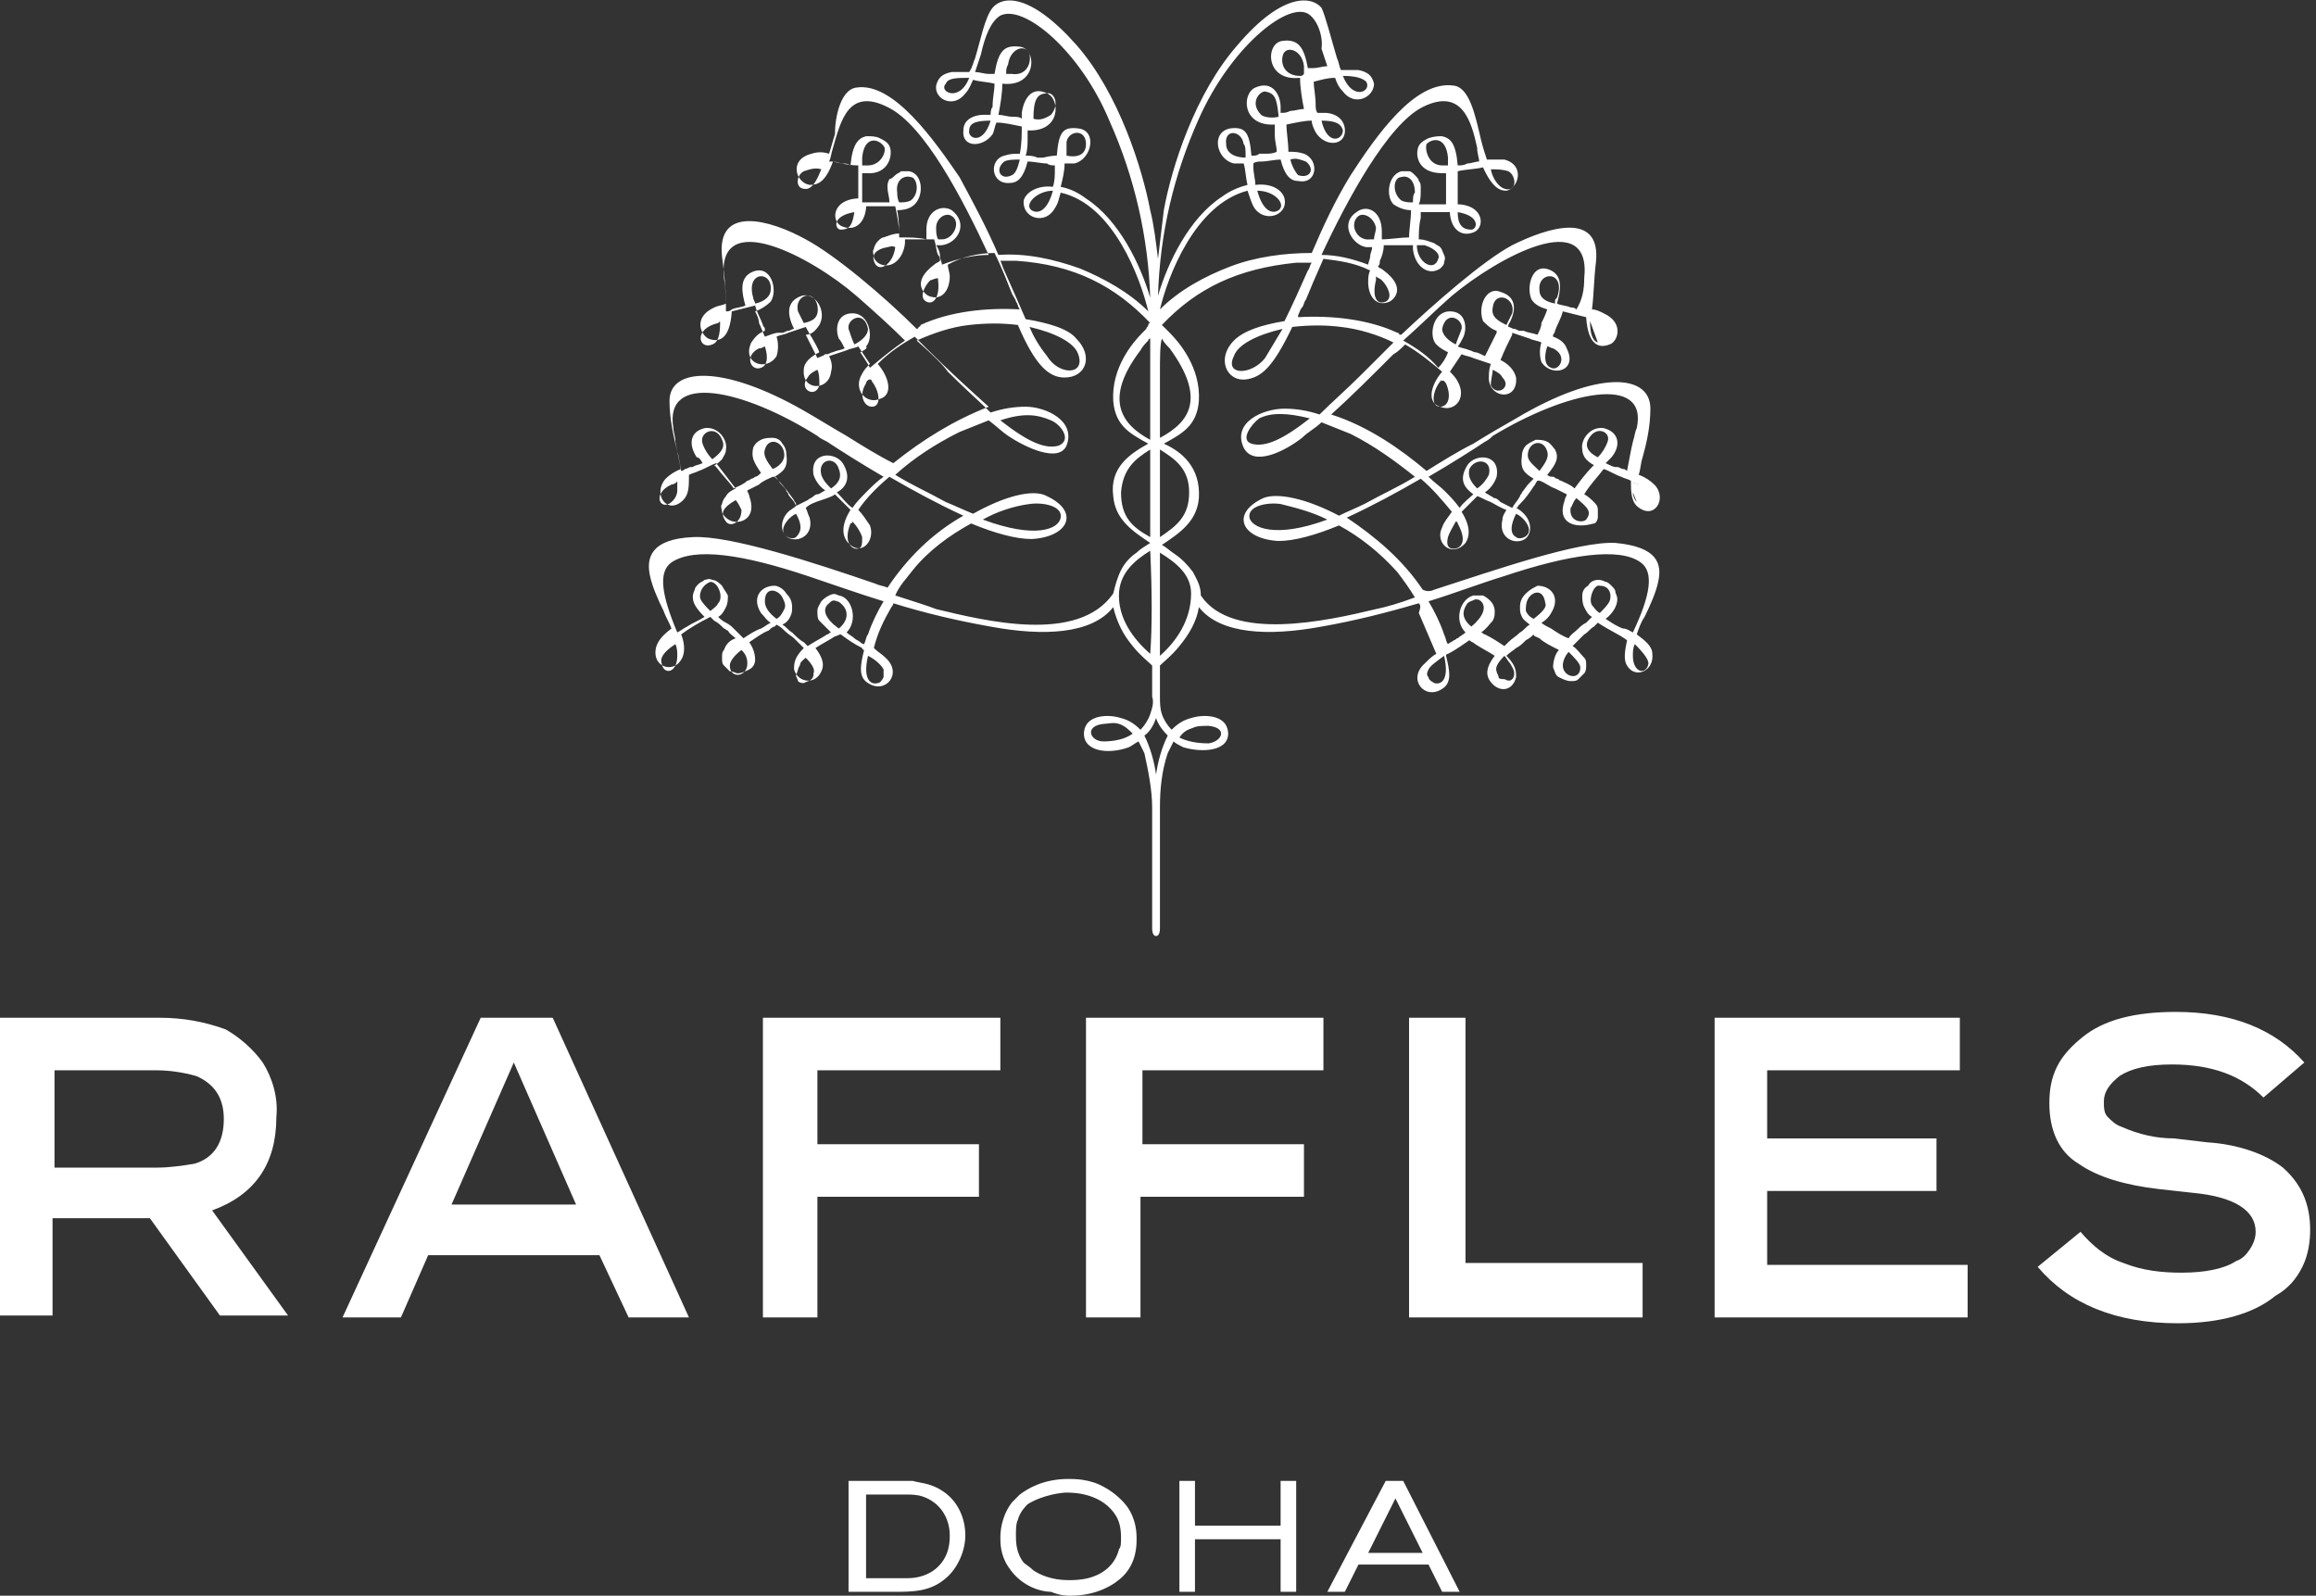 <?xml version="1.0" encoding="utf-8"?>
<!-- Generator: Adobe Illustrator 28.2.0, SVG Export Plug-In . SVG Version: 6.00 Build 0)  -->
<svg version="1.1" id="Layer_1" xmlns="http://www.w3.org/2000/svg" xmlns:xlink="http://www.w3.org/1999/xlink" x="0px" y="0px"
	 viewBox="0 0 119 82" style="enable-background:new 0 0 119 82;" xml:space="preserve">
<rect x="0" y="0" width="119" height="82" fill="#333333" stroke="none"/>
<style type="text/css">
	.st0{fill-rule:evenodd;clip-rule:evenodd;fill:#FFFFFF;}
</style>
<path class="st0" d="M73.7,30.3c3.1-1,7.4-2.5,9.3-2.4c2.2,0.2,2.4,1.1,2.2,2c-0.1,0.5-0.4,1.2-0.7,1.8c-0.2,0.3-0.3,0.6-0.4,0.9
	c0.4,0.3,0.8,0.6,0.8,1c0.1,0.9-0.9,1.3-1.3,0.6c-0.2-0.3-0.1-0.8,0-1.3c-0.4-0.3-0.9-0.5-1.5-0.9c-0.1,0.1-0.1,0.1-0.2,0.2
	c-0.2,0.1-0.3,0.3-0.5,0.4c0,0-0.1,0.1-0.1,0.1c-0.2,0.2-0.3,0.3-0.5,0.5c0.2,0.1,0.4,0.4,0.6,0.6c0.1,0.1,0.1,0.2,0.1,0.4
	c0,0.1,0,0.3-0.1,0.4c-0.1,0.1-0.2,0.2-0.3,0.3c-0.1,0.1-0.2,0.1-0.4,0.1c-0.2,0-0.4-0.1-0.6-0.2c-0.2-0.1-0.2-0.3-0.3-0.5
	c0-0.3,0.1-0.7,0.3-0.9c-0.4-0.2-0.8-0.4-1-0.6c-0.2-0.1-0.3-0.1-0.3-0.2c0,0,0,0,0,0c0,0,0,0,0,0c-0.1,0.1-0.2,0.2-0.4,0.3
	c-0.2,0.2-0.3,0.3-0.5,0.4c0,0,0,0,0,0c-0.1,0.1-0.3,0.2-0.5,0.4c0.5,0.5,0.5,0.8,0.5,1.1c-0.2,0.8-1,0.8-1.4,0.1
	c-0.2-0.4,0-0.8,0.3-1.2c-0.3-0.2-0.7-0.4-1-0.6c-0.1-0.1-0.2-0.1-0.3-0.2c-0.3,0.2-0.7,0.5-1.1,0.7c0,0-0.1,0-0.1,0.1
	c0.2,0.8,0.3,1.4-0.2,1.7c-0.9,0.6-1.8-0.5-0.9-1.3c0.2-0.2,0.4-0.4,0.6-0.5c-0.3-0.7-0.6-1.4-0.9-2.1C73,31.2,73,31.1,72.9,31
	c-1.7,0.5-3.3,0.9-5,1.2c-2.7,0.5-5.2,0.4-6.3-1c-0.1,0.7-0.5,1.4-1,2c-0.4,0.5-0.8,0.8-1,1c0,1,0,1.6,0,1.6c0,0.3,0,0.6,0.1,0.9
	c0.1,0.3,0.3,0.6,0.5,0.8c0.3-0.3,0.6-0.5,1-0.6c0.6-0.2,1.8-0.2,1.9,0.7c0.1,1-1.3,1.1-2.3,0.8c-0.2-0.1-0.4-0.2-0.5-0.3
	c-0.1,0.2-0.2,0.4-0.3,0.6c-0.3,0.9-0.4,1.8-0.4,2.8l0,0c0,0.2,0,0.6,0,6.2c0,0.3-0.1,0.4-0.2,0.4c-0.1,0-0.2-0.1-0.2-0.4
	c0-5.6,0-5.9,0-6.2l0,0c0-0.9-0.2-1.9-0.4-2.8c-0.1-0.2-0.2-0.4-0.3-0.6c-0.2,0.1-0.3,0.2-0.5,0.3c-1.1,0.4-2.4,0.2-2.3-0.8
	c0.1-0.9,1.3-0.9,1.9-0.7c0.4,0.1,0.7,0.3,1,0.6c0.2-0.2,0.4-0.5,0.5-0.8c0.1-0.3,0.2-0.6,0.1-0.9c0,0,0-0.6,0-1.6
	c-0.2-0.2-0.6-0.5-1-1c-0.5-0.6-0.8-1.2-1-2c-1.1,1.4-3.6,1.5-6.3,1c-1.7-0.3-3.4-0.7-5-1.2l0,0c0,0.1-0.1,0.2-0.1,0.2
	c-0.4,0.7-0.7,1.3-0.9,2.1c0.2,0.2,0.4,0.3,0.6,0.5c0.9,0.8,0,1.9-0.9,1.3c-0.5-0.3-0.4-0.9-0.2-1.7c0,0-0.1,0-0.1-0.1
	c-0.4-0.2-0.7-0.4-1.1-0.7c-0.1,0-0.2,0.1-0.3,0.1c-0.3,0.2-0.7,0.4-1,0.6c0.3,0.4,0.5,0.8,0.3,1.2c-0.3,0.7-1.2,0.6-1.4-0.1
	c0-0.3,0-0.6,0.5-1.1c-0.2-0.2-0.3-0.3-0.4-0.4c0,0,0,0-0.1-0.1c-0.1-0.1-0.3-0.2-0.5-0.4c-0.1-0.1-0.2-0.2-0.4-0.3l-0.1,0.1
	c-0.1,0-0.2,0.1-0.3,0.2c-0.3,0.1-0.7,0.4-1,0.6c0.2,0.3,0.3,0.6,0.3,0.9c0,0.2-0.1,0.4-0.3,0.5c-0.2,0.1-0.4,0.2-0.6,0.2
	c-0.1,0-0.2-0.1-0.4-0.1c-0.1-0.1-0.2-0.2-0.3-0.3c-0.1-0.1-0.1-0.2-0.1-0.4s0-0.3,0.1-0.4c0.1-0.3,0.3-0.5,0.6-0.6
	c-0.1-0.1-0.3-0.2-0.4-0.4c-0.1,0-0.1-0.1-0.2-0.1c-0.2-0.2-0.3-0.3-0.5-0.4c-0.1-0.1-0.1-0.1-0.2-0.2c-0.6,0.3-1.1,0.6-1.5,0.9
	c0.2,0.5,0.2,1,0,1.3c-0.4,0.7-1.5,0.4-1.3-0.6c0.1-0.4,0.4-0.7,0.8-1c-0.1-0.3-0.3-0.6-0.4-0.9c-0.3-0.6-0.6-1.3-0.7-1.8
	c-0.2-0.9,0-1.9,2.2-2c1.9-0.1,6.2,1.3,9.4,2.4c0.2,0.1,0.4,0.1,0.6,0.2c1-1.5,2.3-2.8,3.9-3.7c-1.3-0.6-2.6-1.3-3.8-2
	c-0.6,0.5-1.2,1.1-1.6,1.7c0.2,0.2,0.4,0.5,0.6,0.8c0.3,0.8-0.5,1.7-1.2,0.8c-0.2-0.3-0.3-0.8,0.2-1.6c-0.2-0.2-0.5-0.5-0.7-0.7
	c0,0-0.1-0.1-0.1-0.1c-0.1,0.1-0.4,0.2-0.7,0.3c-0.3,0.1-0.6,0.2-0.8,0.4c0.1,0.2,0.1,0.3,0.2,0.5c0.2,0.8-0.4,1.2-0.9,1.1
	c-0.6-0.1-0.7-0.9-0.2-1.4c0.1-0.1,0.3-0.2,0.4-0.3c0,0,0,0,0-0.1c0-0.1-0.1-0.1-0.1-0.2c-0.3-0.4-0.5-0.7-0.8-1
	c-0.1-0.1-0.1-0.2-0.2-0.2c0,0-0.1,0-0.1,0c-0.2,0.1-0.5,0.2-0.7,0.4c-0.2,0.1-0.4,0.2-0.6,0.3c0,0.1,0.1,0.2,0.1,0.3
	c0.4,1.1-0.4,1.4-0.8,1.3c-0.1,0-0.3-0.1-0.4-0.2c-0.1-0.1-0.2-0.2-0.2-0.3s-0.1-0.3,0-0.4c0-0.1,0.1-0.3,0.2-0.4
	c0.1-0.2,0.3-0.3,0.5-0.4c-0.3-0.4-0.7-0.9-1-1.3c-0.3,0.1-0.6,0.3-0.9,0.4c-0.2,0.1-0.3,0.1-0.5,0.2c0,0.6,0,1-0.3,1.3
	c-0.8,0.8-1.6-0.3-0.9-1.1c0.2-0.2,0.5-0.4,0.8-0.5c-0.1-0.3-0.1-0.6-0.2-0.9c-0.2-0.8-0.4-1.7-0.4-2.6c0-1.7,2.7-1.9,6.9,0.5
	c0.7,0.4,1.5,0.9,2.2,1.3c0.8,0.5,1.6,1,2.4,1.4c1.5-1.2,3.1-2.2,4.9-2.9c-1-0.9-2.1-1.9-3.2-3c-0.2-0.2-0.4-0.4-0.6-0.6
	c-0.7,0.4-1.3,0.8-1.9,1.4c0.6,0.7,0.8,1.6,0.1,1.8c-0.7,0.3-1.4-0.5-0.9-1.3c0.1-0.2,0.2-0.3,0.4-0.5c-0.2-0.3-0.4-0.6-0.6-0.9
	c-0.2,0.1-0.4,0.1-0.6,0.2c-0.3,0.1-0.6,0.2-0.9,0.3c0.1,0.2,0.2,0.5,0.1,0.8c-0.1,1-1.5,1-1.4-0.1c0-0.4,0.4-0.7,0.8-0.9
	c-0.2-0.5-0.5-0.9-0.7-1.3c-0.3,0.1-0.6,0.2-0.9,0.3c-0.2,0.1-0.4,0.1-0.6,0.2c0.1,0.3,0.1,0.7,0,1c-0.5,0.8-1.8,0.4-1.3-0.7
	c0.2-0.3,0.4-0.5,0.7-0.6c0,0,0,0,0-0.1c0,0,0,0,0,0c0-0.1-0.1-0.1-0.1-0.2c-0.1-0.3-0.3-0.6-0.4-1c-0.4,0.1-0.8,0.2-1.2,0.3
	c-0.1,1.5-0.7,1.6-1.2,1.4c-0.4-0.2-0.8-1.1,0.3-1.6c0.2-0.1,0.4-0.1,0.6-0.2c0-0.8-0.1-1.6-0.2-2.4c-0.3-2.7,2.5-1.9,4.3-0.9
	c1.5,0.8,4,2.9,5.7,4.6c0,0,0.1,0,0.1-0.1c0,0,0.1,0,0.1-0.1c1.5-0.7,3.4-0.9,5.1-0.8c-0.1-0.1-0.1-0.3-0.2-0.4
	c0-0.1-0.1-0.2-0.2-0.4c-0.2-0.5-0.5-1.3-0.9-2.1c-0.8,0-1.7,0.2-2.4,0.6c0,0.2,0.1,0.4,0.1,0.6c0,0.7-0.4,1.3-1.1,1
	c-0.2-0.1-0.9-0.7,0.3-1.6c0.1-0.1,0.2-0.1,0.3-0.2c0-0.1,0-0.2-0.1-0.3c-0.1-0.2-0.1-0.5-0.2-0.8c-0.2,0-0.4,0-0.7,0
	c-0.3,0-0.6,0-0.8,0c0,0,0,0,0,0.1c0,0,0,0.1,0,0.1c-0.1,0.9-0.8,1.4-1.4,1c-0.1-0.1-0.2-0.2-0.2-0.3c0-0.1-0.1-0.3,0-0.4
	c0-0.1,0.1-0.3,0.2-0.4c0.1-0.1,0.2-0.2,0.3-0.2c0.3-0.1,0.5-0.2,0.8-0.2c0-0.4-0.1-0.9-0.2-1.4l0,0c-0.3,0-0.6,0-1,0
	c0,0-0.1,0-0.1,0c-0.2,0-0.3,0-0.4,0c0,0,0,0,0,0c0,0,0,0.1,0,0.1c-0.1,0.9-0.7,1.2-1.3,0.9c-0.5-0.3-0.4-1.3,0.8-1.4c0,0,0,0,0,0
	c0,0,0,0,0.1,0c0-0.2,0-0.4,0-0.7c0-0.1,0-0.2,0-0.4c0-0.2,0-0.4,0-0.6c-0.4,0-0.9-0.1-1.3-0.2c-0.4,1.1-0.8,1.2-1.2,1.2
	c-0.7-0.1-1.1-1.3,0.1-1.6c0.3-0.1,0.6-0.1,0.9,0c0.1-0.3,0.2-0.7,0.3-1C42.9,6,43.2,4.6,44,4.5c1.9-0.3,4,2.7,5.3,4.6
	c0.7,1.3,1.4,2.6,2,4c1.4-0.1,2.8,0.2,4.2,0.7C56.7,14.3,58,15,59,16c-0.4-1.7-1.8-5.5-4.5-6.1c-0.1,0.3-0.1,0.5-0.3,0.8
	c-0.5,0.9-1.7,0.5-1.6-0.4c0.1-0.4,0.7-0.8,1.5-0.7c0.1-0.3,0.1-0.6,0.1-0.9c0,0,0-0.1,0-0.1c0,0,0,0,0-0.1c-0.1,0-0.3,0-0.4-0.1
	c-0.3,0-0.7-0.1-1-0.1c-0.2,0.8-0.5,1.1-0.9,1.1c-1,0.1-1.1-1.2-0.3-1.4c0.3-0.1,0.5-0.1,0.8-0.1c0.1-0.5,0.1-1,0.1-1.4
	c-0.5-0.1-0.9-0.2-1.3-0.2c-0.1,0.2-0.1,0.4-0.2,0.6c-0.5,0.7-1.6,0.7-1.5-0.2c0-0.7,0.8-0.8,1-0.8c0.1,0,0.3,0,0.4,0
	c0-0.1,0-0.3,0.1-0.4c0-0.5,0.1-0.8,0.1-1.2c-0.4-0.1-0.8-0.1-1.1-0.2c-0.1,0.2-0.2,0.5-0.4,0.7c-0.6,0.8-1.6,0.3-1.5-0.4
	c0.1-0.4,0.3-0.6,0.8-0.7c0.3,0,0.6,0,0.9,0C50,3.4,50,3.2,50.1,3c0.3-1,0.5-2.1,0.9-2.6c0.5-0.6,1.9-0.8,4.3,1.9
	c2.2,2.5,3.4,6.4,3.8,8.5c0.2,0.8,0.3,1.7,0.4,2.5c0.1-0.8,0.2-1.7,0.3-2.5c0.4-2.2,1.6-6,3.8-8.5c2.3-2.7,3.8-2.5,4.3-1.9
	C68.1,0.8,68.4,2,68.7,3c0.1,0.2,0.1,0.4,0.2,0.6c0.3,0,0.6,0,0.9,0c0.5,0.1,0.7,0.3,0.8,0.7C70.6,5,69.6,5.5,69,4.7
	c-0.2-0.2-0.3-0.4-0.4-0.7c-0.4,0-0.7,0.1-1.1,0.2c0,0.3,0.1,0.7,0.1,1.2c0,0.1,0,0.3,0.1,0.4c0.2,0,0.3,0,0.4,0
	c0.2,0,0.9,0.1,1,0.8c0.1,0.9-1,1-1.5,0.2c-0.1-0.2-0.2-0.4-0.2-0.6c-0.4,0-0.8,0.1-1.3,0.2c0,0.4,0.1,0.9,0.1,1.4
	c0.3,0,0.5,0,0.8,0.1c0.8,0.3,0.7,1.6-0.3,1.4c-0.4,0-0.7-0.3-0.9-1.1c-0.3,0-0.7,0.1-1,0.1c-0.1,0-0.3,0-0.4,0.1c0,0.1,0,0.1,0,0.2
	c0,0.3,0.1,0.6,0.1,0.9c0.9-0.1,1.4,0.3,1.5,0.7c0.2,0.9-1.1,1.3-1.6,0.4c-0.1-0.2-0.2-0.5-0.3-0.8c-2.7,0.7-4.1,4.4-4.5,6.1
	c1-1,2.3-1.7,3.6-2.2c1.3-0.5,2.8-0.7,4.2-0.7c0.6-1.4,1.2-2.7,2-4c1.3-2,3.3-4.9,5.3-4.6c0.8,0.1,1.1,1.5,1.4,2.8
	c0.1,0.4,0.2,0.7,0.3,1c0.3,0,0.6,0,0.9,0c1.1,0.3,0.7,1.5,0.1,1.6c-0.3,0-0.7-0.1-1.2-1.2c-0.4,0.1-0.9,0.1-1.3,0.2
	c0,0.2,0,0.4,0,0.6c0,0.1,0,0.2,0,0.3c0,0.3,0,0.5,0,0.8c0,0,0,0,0.1,0c0,0,0,0,0,0c1.2,0.1,1.3,1.1,0.8,1.4c-0.6,0.3-1.2,0-1.3-0.9
	c0,0,0-0.1,0-0.1c0,0,0,0,0,0c-0.1,0-0.3,0-0.4,0l-0.1,0c-0.4,0-0.7,0-1,0c0,0.1,0,0.2,0,0.3c-0.1,0.4-0.1,0.8-0.1,1.1
	c0.3,0,0.5,0.1,0.8,0.2c0.1,0.1,0.2,0.1,0.3,0.2c0.1,0.1,0.1,0.2,0.2,0.4s0,0.3,0,0.4c0,0.1-0.1,0.2-0.2,0.3c-0.6,0.4-1.3-0.1-1.4-1
	c0-0.1,0-0.1,0-0.2c-0.3,0-0.5,0-0.8,0c-0.2,0-0.5,0-0.7,0c0,0.3-0.1,0.6-0.2,0.8c0,0.1,0,0.2-0.1,0.3c0.1,0.1,0.2,0.1,0.3,0.2
	c1.2,0.9,0.5,1.5,0.3,1.6c-0.7,0.3-1.1-0.3-1.1-1c0-0.2,0-0.4,0.1-0.6c-0.8-0.4-1.6-0.5-2.4-0.6c-0.4,0.9-0.7,1.6-0.9,2.1
	c-0.1,0.1-0.1,0.3-0.2,0.4c-0.1,0.1-0.1,0.2-0.2,0.4c0,0,0,0.1,0,0.1c1.7-0.1,3.6,0.1,5.1,0.8c0,0,0.1,0,0.1,0.1c0,0,0.1,0,0.1,0
	c1.7-1.6,4.2-3.8,5.7-4.6c1.8-0.9,4.6-1.8,4.3,0.9c-0.1,0.8-0.1,1.6-0.2,2.4c0.2,0,0.4,0.1,0.6,0.2c1.1,0.5,0.7,1.5,0.3,1.6
	c-0.5,0.2-1.1,0.1-1.2-1.4c-0.4-0.1-0.8-0.2-1.2-0.3c-0.1,0.4-0.3,0.7-0.4,1c0,0.1-0.1,0.2-0.1,0.2c0,0,0,0,0,0.1c0,0,0,0,0,0
	c0.3,0.1,0.6,0.3,0.7,0.6c0.6,1.2-0.8,1.5-1.3,0.7c-0.1-0.3-0.1-0.7,0-1c-0.2-0.1-0.4-0.1-0.6-0.2c-0.3-0.1-0.6-0.2-0.9-0.3l0,0.1
	c-0.2,0.4-0.4,0.8-0.6,1.3c0.4,0.2,0.7,0.5,0.8,0.9c0.1,1.2-1.3,1.1-1.4,0.1c0-0.3,0-0.5,0.1-0.8c-0.3-0.1-0.6-0.2-0.9-0.3
	c-0.2-0.1-0.4-0.1-0.6-0.2c-0.2,0.3-0.4,0.6-0.6,0.9c0.1,0.1,0.3,0.3,0.4,0.5c0.5,0.9-0.2,1.6-0.9,1.3c-0.7-0.2-0.5-1.1,0.1-1.8
	c-0.6-0.5-1.2-1-1.9-1.4c-0.2,0.2-0.4,0.4-0.6,0.5c-1.1,1.1-2.2,2.2-3.2,3.1c1.9,0.6,3.6,1.8,4.9,2.9c0.8-0.5,1.6-1,2.4-1.4
	c0.8-0.5,1.5-0.9,2.2-1.3c4.2-2.5,6.9-2.3,6.9-0.5c0,0.9-0.2,1.8-0.4,2.5c-0.1,0.3-0.1,0.6-0.2,0.9c0.3,0.1,0.6,0.3,0.8,0.5
	c0.7,0.7,0,1.9-0.9,1.1c-0.3-0.3-0.3-0.8-0.3-1.3c-0.2-0.1-0.3-0.1-0.5-0.2c-0.3-0.1-0.6-0.3-0.9-0.4c-0.3,0.4-0.7,0.8-1,1.3
	c0.2,0.1,0.4,0.3,0.5,0.4c0.1,0.1,0.2,0.2,0.2,0.4c0,0.1,0,0.3,0,0.4c0,0.1-0.1,0.3-0.2,0.3C81.5,27,81.4,27,81.2,27
	c-0.4,0-1.2-0.2-0.8-1.3c0-0.1,0.1-0.2,0.1-0.3c-0.2-0.1-0.4-0.2-0.6-0.3c-0.3-0.1-0.5-0.3-0.8-0.4c0,0,0,0-0.1,0
	c-0.1,0.1-0.1,0.2-0.2,0.3c-0.2,0.3-0.4,0.6-0.7,0.9c0,0-0.1,0.1-0.1,0.1c0,0,0,0.1-0.1,0.1c0.2,0.1,0.3,0.2,0.4,0.3
	c0.5,0.5,0.4,1.3-0.2,1.4c-0.5,0.1-1.1-0.3-0.9-1.1c0-0.2,0.1-0.3,0.2-0.5c-0.3-0.1-0.6-0.3-0.8-0.4c-0.3-0.1-0.6-0.3-0.7-0.3
	c0,0-0.1,0.1-0.1,0.1c-0.2,0.2-0.5,0.5-0.7,0.7c0.5,0.8,0.4,1.3,0.2,1.6c-0.7,0.8-1.6,0-1.2-0.8c0.1-0.3,0.3-0.5,0.5-0.8
	c-0.5-0.6-1-1.2-1.6-1.7c-1.2,0.7-2.5,1.4-3.8,2c1.5,1,2.9,2.2,3.9,3.7C73.3,30.4,73.5,30.4,73.7,30.3z M74.4,27.6
	c-0.1,0.4,0,0.6,0.3,0.6c0.2,0,0.8-0.2,0.2-1.3c0,0,0-0.1-0.1-0.1C74.7,27,74.5,27.3,74.4,27.6z M76.5,24.4c0.2-0.8-0.7-0.9-1-0.3
	c-0.1,0.4,0.1,0.7,0.4,1C76.2,24.9,76.4,24.6,76.5,24.4z M77.9,27.6c0.2,0.2,1.1-0.1,0.4-0.9c-0.1-0.1-0.2-0.2-0.4-0.3
	C77.5,27.2,77.7,27.5,77.9,27.6z M78.5,23.4c0,0.3,0.3,0.5,0.6,0.8c0.3-0.4,0.5-0.7,0.4-1C79.3,22.5,78.5,22.7,78.5,23.4z
	 M80.7,26.1c-0.1,0.7,0.6,0.8,0.8,0.6c0.3-0.4,0.1-0.6-0.5-1.1C80.8,25.8,80.8,26,80.7,26.1z M81.6,22.6c-0.2,0.4,0.1,0.7,0.5,0.9
	c0.2-0.2,0.4-0.5,0.5-0.8C82.8,22.2,82,21.8,81.6,22.6z M84.1,25.8c-0.1-0.1-0.2-0.3-0.2-0.5L84.1,25.8z M83.9,25.3
	c0-0.2,0-0.3,0-0.5L83.9,25.3z M83.9,24.8C83.9,24.8,83.9,24.8,83.9,24.8L83.9,24.8z M83.9,24.8c0.1,0,0.2,0.1,0.3,0.1L83.9,24.8z
	 M84.1,22c0.6-2.8-3.6-1.9-7.4,0.4c-0.1,0.1-0.2,0.2-0.4,0.3c-0.6,0.4-1.7,1.1-2.9,1.8c0.3,0.3,0.6,0.5,0.8,0.7
	c0.3,0.3,0.5,0.5,0.8,0.9c0.2-0.3,0.5-0.5,0.7-0.7c-0.4-0.3-0.8-0.7-0.3-1.5c0.4-0.6,1.7-0.6,1.5,0.6c-0.1,0.3-0.3,0.6-0.6,0.8
	c0.1,0.1,0.2,0.1,0.3,0.2c0.1,0,0.1,0.1,0.2,0.1c0.1,0,0.2,0.1,0.3,0.2c0.2,0.1,0.4,0.2,0.6,0.3c0.1-0.2,0.3-0.4,0.4-0.6
	c0-0.1,0.1-0.1,0.1-0.2c0.1-0.1,0.2-0.3,0.4-0.5c0.1-0.1,0.1-0.1,0.2-0.2c-0.5-0.3-0.7-0.5-0.6-1.2c0-0.2,0.1-0.4,0.2-0.5
	c0.1-0.1,0.3-0.2,0.5-0.3c0.2,0,0.4,0,0.6,0.1c0.2,0.1,0.3,0.3,0.4,0.4c0.2,0.4,0.1,0.7-0.4,1.3c0.1,0.1,0.2,0.1,0.3,0.1
	c0.1,0,0.1,0.1,0.2,0.1c0.1,0,0.1,0.1,0.2,0.1c0.2,0.1,0.5,0.2,0.7,0.4c0.3-0.4,0.6-0.8,0.9-1.1c0,0,0.1-0.1,0.1-0.1
	c-0.2-0.1-0.3-0.2-0.4-0.3c-0.1-0.1-0.2-0.3-0.2-0.5c-0.1-0.5,0.4-1.2,1.1-1.1c0.8,0.2,0.9,0.9,0.4,1.5c0,0-0.1,0.1-0.2,0.2
	c0,0-0.1,0.1-0.1,0.1c0.2,0.1,0.4,0.2,0.5,0.2c0,0,0.1,0,0.1,0c0.1,0,0.2,0.1,0.3,0.1c0.1,0,0.2,0.1,0.2,0.1
	c0.1-0.5,0.2-1.1,0.3-1.5C84,22.4,84,22.2,84.1,22z M82.1,17.6c-0.3-0.1-0.4-0.5-0.4-1.1L82.1,17.6z M81.7,16.5c0,0,0.1,0,0.1,0
	L81.7,16.5z M74,19.6c-0.4,0.5-0.5,1.3,0,1.3c0.4,0,0.6-0.5,0.3-1.2C74.2,19.6,74.2,19.5,74,19.6C74.1,19.5,74,19.5,74,19.6z
	 M74.8,17.7c0.1-0.3,0.2-0.5,0.3-0.8c0.1-0.5-0.8-1-1,0C74.1,17.2,74.4,17.5,74.8,17.7z M76.6,19.8c0.3,0.6,1.1,0.1,0.6-0.4
	c-0.1-0.2-0.3-0.3-0.5-0.4C76.7,19.2,76.6,19.5,76.6,19.8z M77.4,16.7c0.1-0.2,0.2-0.4,0.3-0.6l0,0c0.2-0.8-0.9-1.2-1-0.3
	C76.6,16.3,77,16.5,77.4,16.7z M79.7,18.9c0.4,0.2,0.9-0.6,0.1-1c-0.1,0-0.2-0.1-0.3-0.1C79.3,18.4,79.4,18.8,79.7,18.9z M79.9,15.5
	c0-0.1,0-0.1,0.1-0.2c0.5-1.4-1-1.4-0.9-0.4c0,0.4,0.3,0.6,0.8,0.7C79.9,15.6,79.9,15.5,79.9,15.5z M81.4,14.3
	c0.4-3.7-4.4-1.1-6.8,0.9c-0.8,0.7-1.6,1.5-2.5,2.3c0.7,0.4,1.3,0.8,1.8,1.4c0.2-0.2,0.4-0.5,0.5-0.8c-0.2-0.1-0.4-0.2-0.6-0.4
	c-0.4-0.4-0.2-1.7,0.7-1.7c0.8,0,0.9,0.8,0.7,1.3c-0.1,0.2-0.2,0.4-0.3,0.5c0.2,0.1,0.4,0.1,0.6,0.2c0.1,0,0.2,0.1,0.3,0.1l0,0
	c0.1,0,0.3,0.1,0.5,0.2c0.2-0.4,0.4-0.8,0.6-1.2l0-0.1c-0.3-0.1-0.5-0.3-0.7-0.5c-0.3-0.8,0.2-1.8,0.9-1.5c1,0.3,0.7,1.2,0.4,1.7
	c0,0,0,0,0,0.1c0.1,0,0.2,0.1,0.3,0.1c0.1,0,0.2,0.1,0.3,0.1c0,0,0.1,0,0.2,0c0.2,0.1,0.4,0.1,0.7,0.2c0.1-0.2,0.2-0.4,0.2-0.6
	c0.1-0.2,0.2-0.4,0.3-0.7c-0.3-0.1-0.6-0.2-0.8-0.5c-0.3-0.6,0-2,1-1.5c0.6,0.3,0.5,1,0.3,1.7c0.2,0.1,0.5,0.1,0.7,0.2
	c0.1,0,0.2,0,0.3,0.1C81.3,15.4,81.4,14.9,81.4,14.3z M75.6,11.8c-0.5,0-0.7-0.3-0.7-0.9C76.1,11.1,75.9,11.8,75.6,11.8z M77.3,9.7
	c0.7,0.2,0.6-0.7,0.2-0.9c-0.3-0.1-0.6-0.1-0.9-0.1C76.7,9.2,77,9.6,77.3,9.7z M71.2,15.5c0.4-0.2,0.1-0.8-0.2-1.1
	c-0.1-0.1-0.2-0.1-0.3-0.2c0,0,0,0,0,0.1c0,0,0,0.1,0,0.1C70.5,15.2,70.7,15.7,71.2,15.5z M69.8,11.1c-0.5,0.4-0.1,1.3,0.6,1.2h0
	c0,0,0.1,0,0.1,0c0,0,0,0,0.1,0c0-0.2,0.1-0.4,0.1-0.6C70.6,11.2,70.1,10.9,69.8,11.1z M72,10.3c0.2,0.1,0.4,0.1,0.6,0.1h0
	c0-0.2,0-0.4,0.1-0.5c0-0.7-0.4-0.9-0.7-0.8C71.6,9.1,71.5,9.9,72,10.3z M73.9,13.3c0.1-0.2-0.1-0.5-0.7-0.7h0c-0.1,0-0.3,0-0.4,0
	C72.8,13.5,73.7,14,73.9,13.3z M75.9,7.6c-0.3-1.4-0.8-3.1-2.8-2.1h0c-1.8,0.9-3.9,4.8-5.2,7.6c0.8,0,1.6,0.2,2.4,0.5
	c0-0.1,0.1-0.3,0.1-0.4c0-0.2,0.1-0.3,0.1-0.5c-0.1,0-0.2,0-0.3,0c-0.7-0.1-1.4-1.2-0.5-1.8c0.5-0.4,1.3-0.1,1.3,1
	c0,0.1,0,0.2,0,0.3c0,0,0,0.1,0,0.1l0,0c0.4,0,1-0.1,1.4-0.1c0-0.4,0.1-0.9,0.1-1.4c-0.3,0-0.6-0.1-0.9-0.3C71.2,10.1,71.3,9,72,8.8
	c0.1,0,0.3,0,0.4,0c0.1,0,0.2,0.1,0.3,0.2c0.1,0.1,0.2,0.2,0.2,0.3c0.1,0.1,0.1,0.2,0.1,0.4c0,0.3,0,0.6-0.1,0.8c0.1,0,0.3,0,0.4,0
	c0.3,0,0.7,0,1,0c0-0.1,0-0.2,0-0.3c0-0.4,0-0.8,0-1.3c0,0,0,0-0.1,0c0,0-0.1,0-0.1,0c-1.3,0-1.4-1-1.2-1.4c0.1-0.2,0.3-0.3,0.5-0.4
	C73.7,7,73.9,7,74.1,7c0.4,0.1,0.7,0.3,0.8,1.5c0.2,0,0.3,0,0.5-0.1c0.2,0,0.4-0.1,0.6-0.1C76,8.1,75.9,7.9,75.9,7.6L75.9,7.6z
	 M74.1,8.5c0.1,0,0.2,0,0.3,0h0c0-0.1,0-0.2,0-0.4c-0.1-1.1-0.8-1-1.1-0.7C73.2,7.7,73.4,8.5,74.1,8.5z M65.7,10.8
	c-0.3,0.2-0.8,0.1-1.1-1C65.5,9.8,66.1,10.5,65.7,10.8z M66.7,9c0.6,0.2,0.9-0.3,0.4-0.7c-0.3-0.1-0.5-0.2-0.8-0.1
	C66.4,8.6,66.6,8.9,66.7,9z M69,6.7c0,0.5-0.8,0.8-1.1-0.5C68.5,6.2,68.9,6.3,69,6.7z M70.2,4.2c0.3,0.5-0.7,1-1.2-0.3
	C69.6,3.9,70,4,70.2,4.2z M49.8,4c-0.6,0-1.1,0-1.2,0.3h0C48.2,4.7,49.3,5.3,49.8,4z M50.9,6.2c-0.7,0-1.1,0.1-1.1,0.5h0
	C49.7,7.1,50.5,7.5,50.9,6.2z M51.6,8.3C51.1,8.7,51.4,9.3,52,9h0c0.2-0.1,0.3-0.4,0.4-0.8C52.1,8.2,51.8,8.2,51.6,8.3z M54.1,9.8
	c-0.8,0-1.5,0.7-1.1,1l0,0C53.3,11,53.8,10.9,54.1,9.8z M41.3,8.8c-0.4,0.2-0.5,1,0.2,0.9c0.3-0.1,0.5-0.5,0.7-1
	C41.9,8.6,41.6,8.7,41.3,8.8z M43.9,10.9c-1.2,0.2-1,0.9-0.7,0.9v0C43.7,11.8,43.8,11.5,43.9,10.9z M45.6,12.7
	c-0.6,0.1-0.8,0.4-0.7,0.7v0c0.2,0.7,1,0.2,1.1-0.7C45.8,12.6,45.7,12.7,45.6,12.7z M46.8,9.1C46.5,9,46,9.2,46.1,9.9l0,0
	c0,0.1,0,0.3,0.1,0.5c0.2,0,0.4,0,0.6-0.1C47.3,9.9,47.1,9.1,46.8,9.1z M47.8,14.4c-0.3,0.3-0.6,0.9-0.2,1.1l0,0
	c0.4,0.2,0.7-0.3,0.6-1.1c0,0,0-0.1,0-0.1c0,0,0,0,0,0C48,14.3,47.9,14.4,47.8,14.4z M48.9,11.1c-0.3-0.2-0.8,0.1-0.8,0.6
	c0,0.2,0,0.4,0.1,0.6c0,0,0,0,0.1,0c0,0,0.1,0,0.1,0C49,12.3,49.4,11.4,48.9,11.1z M48.3,13.2c0,0.1,0.1,0.3,0.1,0.4
	c0.8-0.3,1.6-0.5,2.4-0.5c-1.3-2.8-3.3-6.7-5.2-7.6c-2-1-2.4,0.7-2.8,2.1l0,0c-0.1,0.3-0.1,0.5-0.2,0.7c0.2,0,0.4,0,0.6,0.1
	c0.2,0,0.4,0,0.5,0.1c0.1-1.1,0.4-1.4,0.8-1.5C44.8,7,45,7,45.2,7.1c0.2,0.1,0.4,0.2,0.5,0.4c0.2,0.4,0,1.5-1.2,1.4c0,0-0.1,0-0.1,0
	c0,0,0,0-0.1,0c0,0.5,0,0.9,0,1.2c0,0.1,0,0.2,0,0.3c0.3,0,0.7,0,1,0c0.2,0,0.3,0,0.4,0c0-0.3-0.1-0.5-0.1-0.8c0-0.1,0-0.2,0.1-0.4
	C45.8,9.2,45.9,9.1,46,9c0.1-0.1,0.2-0.1,0.3-0.2c0.1,0,0.3,0,0.4,0c0.7,0.1,0.8,1.2,0.3,1.7c-0.2,0.2-0.5,0.3-0.9,0.3
	c0.1,0.5,0.1,1,0.1,1.4c0.5,0,1,0,1.4,0.1l0,0c0,0,0-0.1,0-0.1c0-0.1,0-0.2,0-0.4c0-1,0.8-1.3,1.3-1c0.9,0.7,0.3,1.7-0.5,1.8
	c-0.1,0-0.2,0-0.3,0C48.3,12.9,48.3,13.1,48.3,13.2z M44.3,8.1c0,0.1,0,0.2,0,0.4c0.1,0,0.2,0,0.3,0c0.7,0,1-0.8,0.8-1
	C45.1,7.1,44.4,7,44.3,8.1z M36.9,16.6c-1.3,0.3-1,1.4-0.3,1.1c0.3-0.1,0.4-0.5,0.4-1.1C37,16.5,37,16.5,36.9,16.6z M39.6,14.9
	c0.1-1-1.3-1-0.9,0.4c0,0.1,0.1,0.2,0.1,0.3C39.3,15.5,39.6,15.2,39.6,14.9z M39,17.9c-0.8,0.4-0.4,1.2,0.1,1
	c0.3-0.1,0.4-0.5,0.2-1.1C39.1,17.9,39.1,17.9,39,17.9z M42,15.7c-0.2-0.9-1.2-0.5-1,0.3c0.1,0.2,0.2,0.4,0.3,0.6
	C41.8,16.5,42.1,16.3,42,15.7z M41.5,19.4c-0.5,0.6,0.4,1.1,0.6,0.4v0c0-0.3,0-0.6-0.1-0.8C41.8,19.1,41.6,19.2,41.5,19.4z
	 M44.6,16.9c-0.2-1-1.1-0.5-1,0v0c0.1,0.3,0.2,0.6,0.3,0.8C44.3,17.5,44.6,17.2,44.6,16.9z M44.5,19.7c-0.4,0.6-0.1,1.2,0.3,1.2v0
	c0.5,0,0.4-0.8,0-1.3c0,0,0-0.1-0.1-0.1C44.6,19.5,44.5,19.6,44.5,19.7z M44.2,18.1c0.2,0.3,0.4,0.6,0.5,0.8l0,0
	c0.6-0.5,1.2-1,1.8-1.4c-0.8-0.8-1.7-1.6-2.5-2.3c-2.3-2-7.2-4.6-6.8-0.9c0.1,0.6,0.1,1.1,0.1,1.7c0.1,0,0.2,0,0.3-0.1
	c0.2-0.1,0.5-0.1,0.7-0.2c-0.2-0.7-0.3-1.4,0.3-1.7c1-0.5,1.4,0.9,1,1.5c-0.2,0.2-0.5,0.4-0.8,0.5c0.1,0.2,0.2,0.4,0.2,0.6
	c0.1,0.2,0.2,0.5,0.3,0.7c0.3-0.1,0.5-0.2,0.7-0.2c0.1,0,0.1,0,0.2,0c0.1,0,0.2-0.1,0.3-0.1c0.1,0,0.2-0.1,0.3-0.1c0,0,0,0,0,0
	c0,0,0,0,0,0c-0.3-0.6-0.5-1.4,0.4-1.7c0.7-0.2,1.3,0.8,0.9,1.5c-0.2,0.3-0.4,0.5-0.7,0.5l0,0c0.2,0.4,0.4,0.8,0.6,1.2
	c0.2-0.1,0.3-0.1,0.4-0.2c0,0,0.1,0,0.1,0c0.1,0,0.2-0.1,0.3-0.1c0.2-0.1,0.4-0.1,0.6-0.2c-0.1-0.2-0.2-0.4-0.3-0.5
	c-0.2-0.5-0.1-1.3,0.7-1.3c0.9,0,1.1,1.3,0.7,1.7C44.6,17.9,44.4,18,44.2,18.1z M34.5,24.9c-1.1,0.5-0.5,1.5,0.1,0.8
	c0.1-0.1,0.2-0.3,0.2-0.5s0-0.3,0-0.5C34.8,24.8,34.6,24.9,34.5,24.9z M37.1,22.6c-0.3-0.8-1.2-0.4-1,0.2c0.1,0.3,0.3,0.6,0.5,0.8
	C37,23.3,37.3,23,37.1,22.6z M37.8,25.7c-0.7,0.4-0.8,0.7-0.5,1.1c0.2,0.3,0.8,0.1,0.8-0.6C38,26,37.9,25.8,37.8,25.7z M40.3,23.4
	c0-0.7-0.8-1-1-0.3c-0.1,0.3,0.1,0.6,0.4,1C40,24,40.3,23.7,40.3,23.4z M40.5,26.7c-0.7,0.8,0.2,1.1,0.4,0.9l0,0
	c0.2-0.2,0.4-0.5,0-1.2C40.7,26.5,40.6,26.6,40.5,26.7z M42.2,24.4c0.1,0.3,0.3,0.5,0.5,0.7c0.3-0.2,0.6-0.5,0.4-1
	C42.9,23.4,42,23.6,42.2,24.4z M44,28.2c0.3,0,0.3-0.2,0.3-0.6l0,0c-0.1-0.3-0.3-0.6-0.5-0.8c0,0,0,0.1-0.1,0.1
	C43.3,27.9,43.8,28.2,44,28.2z M43.8,26.1c0.2-0.3,0.5-0.6,0.8-0.9h0c0.2-0.2,0.5-0.5,0.8-0.7c-1.2-0.7-2.3-1.4-2.9-1.8
	c-0.2-0.1-0.4-0.2-0.5-0.3c-3.8-2.4-7.9-3.3-7.4-0.4c0,0.2,0.1,0.4,0.1,0.7c0.1,0.5,0.2,1,0.3,1.5c0.1,0,0.2-0.1,0.2-0.1
	c0.1,0,0.2-0.1,0.3-0.1c0,0,0.1,0,0.1,0c0.1-0.1,0.3-0.1,0.5-0.2c-0.1-0.2-0.2-0.3-0.3-0.3c-0.4-0.6-0.4-1.3,0.4-1.5
	c0.7-0.1,1.2,0.6,1.1,1.1c0,0.2-0.1,0.3-0.2,0.5c-0.1,0.1-0.3,0.3-0.4,0.3c0,0,0.1,0.1,0.1,0.1c0.3,0.4,0.7,0.8,0.9,1.1
	c0.2-0.1,0.5-0.2,0.7-0.4c0.1,0,0.2-0.1,0.2-0.1c0,0,0.1,0,0.2-0.1c0.1,0,0.2-0.1,0.3-0.2c-0.4-0.6-0.5-0.8-0.4-1.3
	c0.1-0.2,0.2-0.3,0.4-0.4c0.2-0.1,0.4-0.1,0.6-0.1c0.2,0,0.4,0.1,0.5,0.3c0.1,0.1,0.2,0.3,0.2,0.5c0.1,0.7-0.1,0.9-0.6,1.2
	c0.1,0.1,0.1,0.1,0.2,0.2c0.1,0.2,0.3,0.3,0.4,0.5c0,0.1,0.1,0.1,0.1,0.2c0.1,0.2,0.3,0.3,0.4,0.6c0.2-0.1,0.4-0.2,0.6-0.3
	c0.1-0.1,0.2-0.1,0.3-0.2c0,0,0.1-0.1,0.2-0.1c0.1,0,0.2-0.1,0.4-0.2c-0.3-0.2-0.5-0.5-0.6-0.8c-0.2-1.2,1.1-1.2,1.5-0.6
	c0.5,0.8,0.1,1.3-0.3,1.5C43.3,25.6,43.5,25.9,43.8,26.1z M34.7,33.1c-0.6,0.4-0.8,0.7-0.7,1c0.1,0.6,0.8,0.5,0.8-0.4
	C34.8,33.5,34.8,33.3,34.7,33.1z M36,30.8c0.1,0.2,0.3,0.4,0.5,0.6c0.1-0.1,0.3-0.2,0.4-0.4c0.3-0.3,0-1.1-0.4-1.1
	C36,30.1,35.9,30.6,36,30.8z M37.5,34.2c0,0.7,0.9,0.6,0.9-0.1l0,0c0-0.3-0.1-0.5-0.3-0.7C37.7,33.7,37.5,34,37.5,34.2z M39.9,31.8
	C39.9,31.8,39.9,31.8,39.9,31.8L39.9,31.8c0.2-0.1,0.3-0.3,0.4-0.5c0.1-0.2,0-0.4-0.1-0.6c-0.2-0.4-0.9-0.6-0.9,0.2
	C39.3,31.2,39.5,31.5,39.9,31.8C39.9,31.8,39.9,31.8,39.9,31.8z M41.7,34.9c0.1-0.1,0.1-0.2,0.1-0.3h0c0.1-0.2-0.1-0.5-0.4-0.8
	c-0.1,0.1-0.3,0.2-0.3,0.4c-0.1,0.1-0.1,0.3-0.2,0.5c0,0.1,0.1,0.2,0.1,0.3c0.1,0.1,0.2,0.1,0.3,0.1C41.5,35,41.6,35,41.7,34.9z
	 M42.6,31c-0.4,0.3-0.2,0.8,0.5,1.3h0c0.6-0.5,0.4-1,0.2-1.2c-0.1-0.1-0.2-0.2-0.3-0.2C42.8,30.8,42.7,30.9,42.6,31z M45.4,34.8
	c0-0.1,0-0.3,0-0.4h0c-0.1-0.2-0.4-0.5-0.8-0.7c-0.3,1.3,0.2,1.5,0.5,1.4C45.2,35.1,45.3,35,45.4,34.8z M44.4,33.1
	c0.1-0.2,0.1-0.4,0.2-0.5h0c0.2-0.6,0.5-1.2,0.8-1.7c-1.3-0.4-2.7-0.9-3.9-1.3c-3.3-1.1-5.8-1.5-7-0.7c-0.7,0.5-0.5,1.7,0.3,3.6
	c0,0,0,0,0,0c0,0,0,0,0,0c0.2-0.1,0.3-0.2,0.5-0.3c0.3-0.2,0.6-0.3,0.9-0.5c-0.4-0.4-0.6-0.7-0.6-1c0-0.1,0-0.2,0.1-0.4
	c0-0.1,0.1-0.2,0.2-0.3c0.1-0.1,0.2-0.1,0.3-0.2c0.1,0,0.2-0.1,0.4,0c0.2,0,0.4,0.2,0.5,0.3c0.1,0.2,0.2,0.3,0.3,0.5
	c0,0.2,0,0.4-0.1,0.6c-0.1,0.2-0.2,0.4-0.4,0.5c0.1,0.1,0.2,0.2,0.4,0.3c0.2,0.1,0.3,0.2,0.4,0.3c0.2,0.2,0.4,0.4,0.5,0.5
	c0.3-0.2,0.6-0.4,0.9-0.5c0.2-0.1,0.3-0.2,0.5-0.3c-0.2-0.1-0.3-0.3-0.5-0.5c-0.5-0.8,0-1.4,0.7-1.4c0.2,0,0.5,0.2,0.6,0.4
	c0.2,0.2,0.3,0.4,0.3,0.7c0,0.2,0,0.3-0.1,0.5s-0.2,0.3-0.4,0.4c0.2,0.1,0.3,0.3,0.5,0.4c0.2,0.2,0.4,0.4,0.6,0.5c0,0,0,0,0.1,0.1
	c0,0,0.1,0.1,0.1,0.1c0.3-0.2,0.7-0.4,1-0.6c0.1,0,0.1-0.1,0.2-0.1c-0.2-0.2-0.4-0.4-0.6-0.6c-0.1-0.1-0.1-0.3-0.1-0.5
	c0-0.2,0.1-0.3,0.2-0.5c0.1-0.1,0.2-0.2,0.4-0.3c0.2-0.1,0.3-0.1,0.5,0c0.7,0.1,1,1.3,0.4,1.9c0,0,0,0,0,0c0,0,0,0,0,0
	c0.1,0.1,0.3,0.2,0.4,0.3c0.1,0.1,0.2,0.1,0.3,0.2C44.2,33,44.3,33.1,44.4,33.1z M48.1,31.3c2.5,0.6,7.3,1.8,9.1-0.8
	c0.1-0.4,0.2-0.8,0.4-1.2s0.5-0.7,0.8-0.9c0.2-0.2,0.4-0.3,0.7-0.5c-0.9-0.6-1.8-1.2-1.9-2.4C57,24,58.1,23.3,59,22.8
	c-0.9-0.5-1.7-0.9-1.8-2.2c-0.1-1.7,1-3,1.5-3.5c0.1-0.1,0.1-0.1,0.2-0.2c0-0.1,0.1-0.1,0.1-0.2c0,0,0-0.1,0.1-0.1
	c-1.8-1.9-3.9-3-6.9-3.2c-0.3,0-0.5,0-0.8,0c0.1,0.2,0.1,0.3,0.2,0.5c0.4,0.9,0.8,1.8,1.1,2.5c1.2,0.2,2.2,0.5,2.6,1
	c0.9,0.9,0.5,2-0.6,2c-0.8,0-1.5-0.6-2.4-2.7c-0.8-0.1-1.6-0.1-2.5,0c-0.9,0.1-1.8,0.4-2.7,0.8c0.8,0.7,1.4,1.3,1.6,1.6
	c0.9,0.9,1.6,1.5,2.2,2.1c0.6-0.2,1.2-0.3,1.8-0.3c1,0,2.6,0.7,2.1,2c-0.4,0.9-2.1,0.1-3-0.5c-0.3-0.2-0.6-0.5-1-0.8
	c-0.5,0.2-1,0.4-1.5,0.6c-1.2,0.6-2.3,1.3-3.3,2.2c0.8,0.5,1.7,0.9,2.6,1.4c0.5,0.2,0.9,0.4,1.4,0.6c1.6-0.9,3.1-1.3,3.8-0.9
	c1.7,0.8,1.1,2.1-0.8,2.2c-0.8,0-1.9-0.3-3.1-0.8c-1.1,0.6-2.2,1.4-3,2.4c-0.3,0.4-0.7,0.8-0.9,1.3C46.9,30.9,47.6,31.1,48.1,31.3
	L48.1,31.3z M52.9,25.9c-0.8,0.1-1.7,0.4-2.4,0.8c2.7,1,3.9,0.5,4-0.1C54.6,26,53.6,25.8,52.9,25.9z M54,21.6
	c-0.7-0.3-1.4-0.4-2.6,0c1.4,1.1,2.3,1.5,3,1.3C55.1,22.6,54.5,21.8,54,21.6z M55.4,18.2c-0.2-0.6-1.2-1.1-2.5-1.4
	c0.2,0.5,0.5,1,0.9,1.5C54.4,19.3,55.8,19.3,55.4,18.2z M59,17.5c-0.1,0.1-0.3,0.3-0.4,0.5c-1.9,2.5-1,3.8,0.5,4.6c0-1.6,0-2.9,0-4
	c0-0.5,0-0.9,0-1.2C59.1,17.4,59,17.4,59,17.5z M57.6,25.3c0,1.3,0.6,1.8,1.5,2.3c0-0.5,0-1,0-1.5c0-1,0-2,0-3
	C58.3,23.6,57.7,24.1,57.6,25.3z M59.1,28.3c-0.8,0.5-1.5,1.1-1.6,2.1c-0.1,1.4,0.8,2.5,1.6,3.2C59.2,32.3,59.2,30.4,59.1,28.3z
	 M54.5,9.6c0.5,0.1,0.9,0.3,1.3,0.6c1.7,1.1,2.8,3.4,3.3,5.1c-0.1-3.1-0.8-6.2-2.1-9.1c-1.5-3.6-4.4-6-5.6-5.4c-0.5,0.3-0.8,1.1-1,2
	c-0.1,0.3-0.2,0.6-0.3,0.9c0.2,0,0.5,0.1,0.7,0.1c0.1,0,0.2,0,0.3,0c0.2-1.2,0.5-1.5,1.3-1.4c0.9,0.1,0.9,2.1-0.9,1.9
	c0,0.5-0.1,1.1-0.2,1.6c0.2,0,0.5,0.1,0.7,0.1c0.2,0,0.4,0,0.5,0.1c0-0.1,0-0.2,0-0.3c0.1-0.7,0.5-1.4,1.3-1c0.7,0.3,0.7,2-1,1.9
	c0,0.1,0,0.2,0,0.3c0,0,0,0.1,0,0.1c0,0.3,0,0.6-0.1,0.9c0.2,0,0.4,0,0.6,0.1c0.1,0,0.2,0,0.3,0C54,8,54.2,8,54.3,8
	c0.1-1.2,0.3-1.5,1.1-1.4c1,0.1,0.7,1.6-0.2,1.8c-0.2,0-0.4,0-0.5,0C54.7,8.8,54.6,9.2,54.5,9.6z M54.8,8C54.8,8,54.8,8,54.8,8
	L54.8,8c0.5,0.1,1,0,1-0.6c0-0.8-0.9-0.7-1-0.1C54.8,7.4,54.8,7.7,54.8,8z M53.8,4.8c-0.5,0-0.7,0.3-0.7,1.3v0
	c0.3,0.1,0.6,0,0.9-0.2C54.5,5.3,54.1,4.7,53.8,4.8z M51.7,3.7c0,0,0,0.1,0,0.1v0c0,0,0.1,0,0.1,0c0.1,0,0.1,0,0.2,0
	c0.7,0.1,1-0.5,0.9-1c-0.2-0.6-1-0.3-1.1,0.5C51.7,3.5,51.7,3.6,51.7,3.7z M56.7,37.2c-1,0.1-0.7,0.9,0,0.9l0,0
	c0.5,0,1.1-0.1,1.5-0.4c-0.2-0.2-0.4-0.4-0.7-0.5S56.9,37.2,56.7,37.2z M62.1,38.2c0.7-0.1,1-0.8,0-0.9v0c-0.3,0-0.6,0-0.8,0.1
	c-0.3,0.1-0.5,0.2-0.7,0.5C61,38.1,61.5,38.2,62.1,38.2z M59.4,39.8c0.1-0.7,0.3-1.4,0.6-2v0c-0.3-0.3-0.5-0.6-0.6-0.9
	c-0.1,0.3-0.3,0.7-0.6,0.9C59.1,38.4,59.3,39.1,59.4,39.8z M67.2,0.7c-1.1-0.6-4,1.8-5.6,5.4c-1.3,2.9-2,5.9-2.1,9.1
	c0.5-1.7,1.6-4,3.3-5.1c0.4-0.3,0.9-0.5,1.3-0.6c-0.1-0.4-0.1-0.8-0.2-1.1c-0.2,0-0.4,0-0.5,0c-0.9-0.2-1.2-1.6-0.2-1.8
	c0.8-0.1,1,0.2,1.1,1.4c0.2,0,0.3,0,0.4-0.1c0.1,0,0.2,0,0.3,0c0.2,0,0.4,0,0.6-0.1c0-0.3-0.1-0.5-0.1-0.9c0-0.1,0-0.1,0-0.2
	c0-0.1,0-0.2,0-0.3c-1.7,0.1-1.7-1.6-1-1.9c0.9-0.4,1.3,0.4,1.3,1c0,0.1,0,0.2,0,0.3c0.2,0,0.3,0,0.5-0.1c0.2,0,0.5-0.1,0.7-0.1
	c-0.1-0.5-0.2-1.1-0.2-1.6c-1.8,0.2-1.8-1.8-0.9-1.9c0.8-0.1,1.1,0.3,1.3,1.4c0.1,0,0.2,0,0.3,0c0.2,0,0.5-0.1,0.7-0.1
	c-0.1-0.3-0.2-0.6-0.3-0.9C68,1.9,67.7,1,67.2,0.7z M67,3.8C67,3.8,67,3.8,67,3.8C67,3.8,67,3.7,67,3.6c0-0.1,0-0.1,0-0.2
	c-0.1-0.9-1-1.1-1.1-0.5c-0.1,0.5,0.2,1,0.9,1C66.9,3.9,66.9,3.9,67,3.8z M64.8,5.9C64.9,6,65.3,6.1,65.7,6c-0.1-1-0.2-1.2-0.7-1.3
	C64.7,4.7,64.2,5.3,64.8,5.9z M63,7.4c0,0.5,0.5,0.7,1,0.7c0,0,0-0.1,0-0.1c0-0.3,0-0.5-0.1-0.6C63.8,6.7,62.9,6.6,63,7.4z
	 M59.7,17.4C59.7,17.4,59.6,17.4,59.7,17.4c-0.1,0.3-0.1,1-0.1,1.8c0,0.9,0,2.1,0,3.3c1.5-0.8,2.4-2,0.5-4.6
	C60,17.8,59.8,17.6,59.7,17.4z M59.6,27.6c0.9-0.6,1.5-1.1,1.5-2.3v0c0-1.2-0.7-1.7-1.5-2.2C59.6,24.6,59.6,26.1,59.6,27.6z
	 M59.6,31.8c0,0.7,0,1.4,0,1.9c0.8-0.7,1.6-1.8,1.6-3.2c0-1-0.8-1.6-1.6-2.1C59.6,29.6,59.6,30.7,59.6,31.8z M70.7,31.3L70.7,31.3
	L70.7,31.3c0.5-0.1,1.2-0.3,2-0.6c-0.3-0.5-0.6-0.9-0.9-1.3c-0.9-1-1.9-1.8-3-2.4c-1.2,0.5-2.3,0.8-3.1,0.8
	c-1.9-0.1-2.5-1.4-0.8-2.2c0.7-0.3,2.2,0,3.9,0.9c0.4-0.2,0.9-0.4,1.3-0.6c0.9-0.5,1.8-0.9,2.6-1.4c-1-0.8-2.1-1.6-3.3-2.2
	c-0.5-0.2-1-0.4-1.5-0.6c-0.3,0.3-0.7,0.5-1,0.8c-0.9,0.7-2.5,1.5-3,0.5c-0.6-1.3,1-2,2.1-2c0.6,0,1.2,0.1,1.8,0.3
	c0.6-0.6,1.4-1.3,2.2-2.1c0.2-0.2,0.8-0.8,1.6-1.6c-0.8-0.4-1.8-0.7-2.7-0.8c-0.8-0.1-1.6-0.1-2.5,0c-1,2.1-1.6,2.6-2.4,2.7
	c-1,0.1-1.5-1.1-0.6-2c0.5-0.5,1.4-0.8,2.6-1c0.4-0.8,0.8-1.7,1.2-2.6c0.1-0.1,0.1-0.3,0.2-0.4c-0.2,0-0.5,0-0.8,0
	c-3,0.3-5.1,1.3-6.9,3.2c0,0,0,0,0,0c0.1,0.1,0.1,0.1,0.2,0.2c0,0,0.1,0.1,0.2,0.2c0.5,0.5,1.6,1.8,1.5,3.5
	c-0.1,1.3-0.9,1.7-1.8,2.2c0.9,0.4,1.9,1.2,1.8,2.8c-0.1,1.2-1,1.8-1.9,2.4c0.2,0.1,0.4,0.3,0.7,0.5c0.3,0.2,0.6,0.5,0.9,0.9
	c0.2,0.4,0.4,0.7,0.4,1.2C63.3,33,68.2,31.9,70.7,31.3z M65,18.4c0.3-0.5,0.6-1,0.9-1.5c-1.3,0.3-2.3,0.8-2.5,1.4
	C62.9,19.3,64.3,19.3,65,18.4z M64.3,22.8c0.7,0.2,1.6-0.2,3-1.3c-1.2-0.3-2-0.3-2.6,0C64.3,21.8,63.7,22.6,64.3,22.8z M64.2,26.6
	c0.1,0.5,1.3,1.1,4,0.1c-0.8-0.4-1.6-0.6-2.4-0.8C65.1,25.8,64.1,26,64.2,26.6z M73.4,34.8c0,0.1,0.1,0.2,0.3,0.3h0
	c0.3,0.1,0.8-0.1,0.5-1.4c-0.4,0.3-0.7,0.5-0.8,0.7C73.3,34.6,73.3,34.7,73.4,34.8z M75.4,31c-0.2,0.3-0.4,0.7,0.2,1.2
	c0.6-0.5,0.8-1,0.5-1.3c-0.1-0.1-0.2-0.1-0.3-0.1C75.6,30.9,75.5,30.9,75.4,31z M77.7,34.9c0.1-0.1,0.1-0.2,0.1-0.3h0
	c0-0.2-0.1-0.3-0.2-0.5c-0.1-0.1-0.2-0.3-0.3-0.4c-0.3,0.3-0.5,0.6-0.4,0.8c0,0.1,0.1,0.2,0.1,0.3s0.2,0.1,0.3,0.1
	C77.5,35,77.6,35,77.7,34.9z M78.8,31.8C78.8,31.8,78.8,31.8,78.8,31.8c0.4-0.3,0.7-0.6,0.6-0.8c-0.1-0.8-0.7-0.6-0.9-0.2
	c-0.1,0.2-0.1,0.4-0.1,0.6C78.5,31.6,78.6,31.7,78.8,31.8L78.8,31.8z M80.3,34.2c0,0.6,0.9,0.8,0.9,0.1l0,0c0-0.2-0.3-0.5-0.6-0.8
	C80.5,33.6,80.3,33.9,80.3,34.2z M81.8,31.1c0.1,0.1,0.2,0.3,0.4,0.4l0,0c0.2-0.2,0.4-0.4,0.5-0.6c0.1-0.2,0.1-0.8-0.5-0.8
	C81.9,30,81.6,30.8,81.8,31.1z M83.9,33.7c0,0.9,0.7,1,0.8,0.4l0,0c0-0.2-0.2-0.5-0.7-1C83.9,33.3,83.9,33.5,83.9,33.7z M83.9,32.5
	C83.9,32.5,83.9,32.5,83.9,32.5L83.9,32.5c0.9-1.9,1.1-3.1,0.4-3.6c-1.1-0.8-3.7-0.4-7,0.7c-1.3,0.4-2.6,0.9-3.9,1.3
	c0.3,0.5,0.6,1.1,0.8,1.7c0.1,0.2,0.1,0.4,0.2,0.5c0.1-0.1,0.2-0.1,0.3-0.2c0.1,0,0.1-0.1,0.2-0.1c0.1-0.1,0.3-0.2,0.4-0.3
	c0,0,0,0,0,0c-0.6-0.6-0.3-1.7,0.4-1.9c0.2,0,0.3,0,0.5,0c0.2,0.1,0.3,0.2,0.4,0.3c0.1,0.1,0.2,0.3,0.2,0.5c0,0.2,0,0.3-0.1,0.5
	c-0.2,0.2-0.3,0.4-0.6,0.6l0,0c0.1,0,0.1,0.1,0.2,0.1c0.4,0.2,0.7,0.4,1,0.6c0.1-0.1,0.1-0.1,0.2-0.2c0.2-0.2,0.4-0.3,0.6-0.5
	c0.2-0.1,0.3-0.3,0.5-0.4c-0.1-0.1-0.3-0.2-0.4-0.4c-0.1-0.2-0.1-0.3-0.1-0.5c0-0.3,0.1-0.5,0.3-0.7c0.2-0.2,0.4-0.3,0.6-0.4
	c0.7,0,1.2,0.6,0.7,1.4c-0.1,0.2-0.3,0.4-0.5,0.5c0.1,0.1,0.3,0.2,0.5,0.3c0.3,0.2,0.6,0.4,0.9,0.5c0.1-0.2,0.3-0.3,0.5-0.5
	c0.1-0.1,0.2-0.2,0.4-0.3c0.1-0.1,0.2-0.2,0.3-0.3c-0.2-0.1-0.3-0.3-0.4-0.5c-0.1-0.2-0.1-0.4-0.1-0.6c0-0.2,0.1-0.4,0.3-0.5
	c0.1-0.2,0.3-0.3,0.5-0.3c0.1,0,0.2,0,0.4,0.1c0.1,0,0.2,0.1,0.3,0.2c0.1,0.1,0.2,0.2,0.2,0.3c0,0.1,0.1,0.2,0.1,0.4
	c0,0.3-0.2,0.7-0.6,1c0.3,0.2,0.6,0.4,0.9,0.5C83.6,32.3,83.7,32.4,83.9,32.5C83.9,32.5,83.9,32.5,83.9,32.5z M13.5,54.6
	c0.5,0.8,0.8,1.8,0.7,2.8c0,2.4-1.1,4-3.3,4.8l3.9,5.4h-3.5l-3.6-5h-5v5H0V52.3h8.2c1.2,0,2.3,0.2,3.4,0.6
	C12.3,53.3,13,53.9,13.5,54.6z M8.1,60c0.6,0,1.3-0.1,1.9-0.2c1-0.3,1.5-1.1,1.5-2.3c0-1.1-0.5-1.8-1.4-2.2C9.4,55.1,8.7,55,8,55
	H2.8v5H8.1z M17.6,67.7l7.1-15.4h3.7l7,15.4h-3.1l-1.5-3.2h-8.8l-1.4,3.2H17.6z M26.4,54.6l-3.2,7.3h6.4L26.4,54.6z M51.4,52.3H39.2
	l0,15.4H42v-6.2h8.3v-2.7H42V55h9.4V52.3z M68,52.3H55.8v15.4h2.8v-6.2H67v-2.7h-8.3V55H68V52.3z M84.4,64.9h-9.1V52.3h-2.9v15.4h12
	V64.9z M101,65H90.8v-3.8h8.7v-2.7h-8.7V55h9.9v-2.7H88.1v15.4h13V65z M118.3,65.1c0.3-0.6,0.4-1.3,0.4-1.9c0-1.4-0.5-2.4-1.4-3.2
	c-0.9-0.7-2.3-1.2-3.9-1.3l-1.7-0.2c-0.9,0-1.8-0.2-2.7-0.6c-0.3-0.1-0.5-0.3-0.7-0.5c-0.2-0.2-0.2-0.5-0.2-0.8
	c0-0.5,0.3-0.9,0.8-1.3c0.6-0.4,1.5-0.6,2.7-0.6c2.1,0,3.6,0.6,4.7,1.7l2.1-1.8c-1.5-1.7-3.7-2.6-6.6-2.6c-2.1,0-3.7,0.4-4.8,1.3
	c-0.5,0.4-1,0.9-1.3,1.5s-0.4,1.2-0.4,1.9c0,1.4,0.5,2.5,1.5,3.1c1,0.7,2.4,1.1,4.1,1.3l1.8,0.2c2.1,0.2,3.2,0.9,3.2,2
	c0,0.3-0.1,0.6-0.3,0.9c-0.2,0.3-0.4,0.5-0.7,0.6c-0.6,0.4-1.6,0.6-2.8,0.6c-1,0-2-0.1-3-0.5c-0.9-0.3-1.6-0.9-2.2-1.6l-2.2,1.8
	c1.6,1.9,4,2.9,7.2,2.9c2.2,0,3.9-0.5,5-1.4C117.6,66.2,118,65.7,118.3,65.1z"/>
<path class="st0" d="M55,82c1.4,0,2.3-0.6,2.7-1c0.7-0.7,0.7-1.6,0.7-1.9c0-0.3,0-1-0.5-1.7c-0.3-0.4-0.8-0.8-1.2-1
	C56,76,55.2,76,54.9,76c-1.3,0-2.1,0.5-2.5,0.8c-0.2,0.2-0.3,0.3-0.4,0.4c-0.4,0.5-0.6,1.2-0.6,1.8c0,0.3,0,0.9,0.4,1.5
	c0.7,1.1,1.8,1.3,2.2,1.3C54.5,82,54.8,82,55,82z M54.8,76.7c0.3,0,1.9,0,2.6,1.3c0.1,0.2,0.2,0.5,0.2,1c0,0.3,0,0.5-0.1,0.6
	c-0.2,0.8-0.8,1.3-1.6,1.5c-0.4,0.1-0.8,0.1-1,0.1c-0.9,0-1.5-0.3-1.8-0.5c-0.2-0.2-0.4-0.3-0.5-0.4c-0.4-0.5-0.4-1.1-0.4-1.4
	c0-0.3,0-0.6,0.1-0.8c0.1-0.4,0.4-0.7,0.5-0.8C53.6,76.8,54.6,76.7,54.8,76.7z M45.9,81.8c1,0,1.9,0,2.7-0.7c0.6-0.5,1-1.4,1-2.2
	c0-0.9-0.4-1.8-1.2-2.3c-0.6-0.4-1.2-0.4-1.5-0.5c-0.2,0-0.3,0-0.5,0h0h-2.8v5.7H45.9z M46.5,76.8c0.3,0,0.6,0,0.9,0.1
	c0.9,0.3,1.4,1.1,1.4,2c0,0.3,0,1.1-0.7,1.7c-0.6,0.5-1.3,0.5-1.5,0.5l0,0c-0.1,0-0.3,0-0.4,0h-1.7v-4.3H46.5z M65.8,81.8v-2.7h-4.4
	v2.7h-0.8v-5.7h0.8v2.3h4.4v-2.3h0.8v5.7H65.8z M73.4,80.4l0.7,1.4h0.9l-2.9-5.7h-0.9l-3,5.7h0.9l0.7-1.4H73.4z M70.3,79.8l1.4-2.8
	l1.4,2.8H70.3z"/>
</svg>
